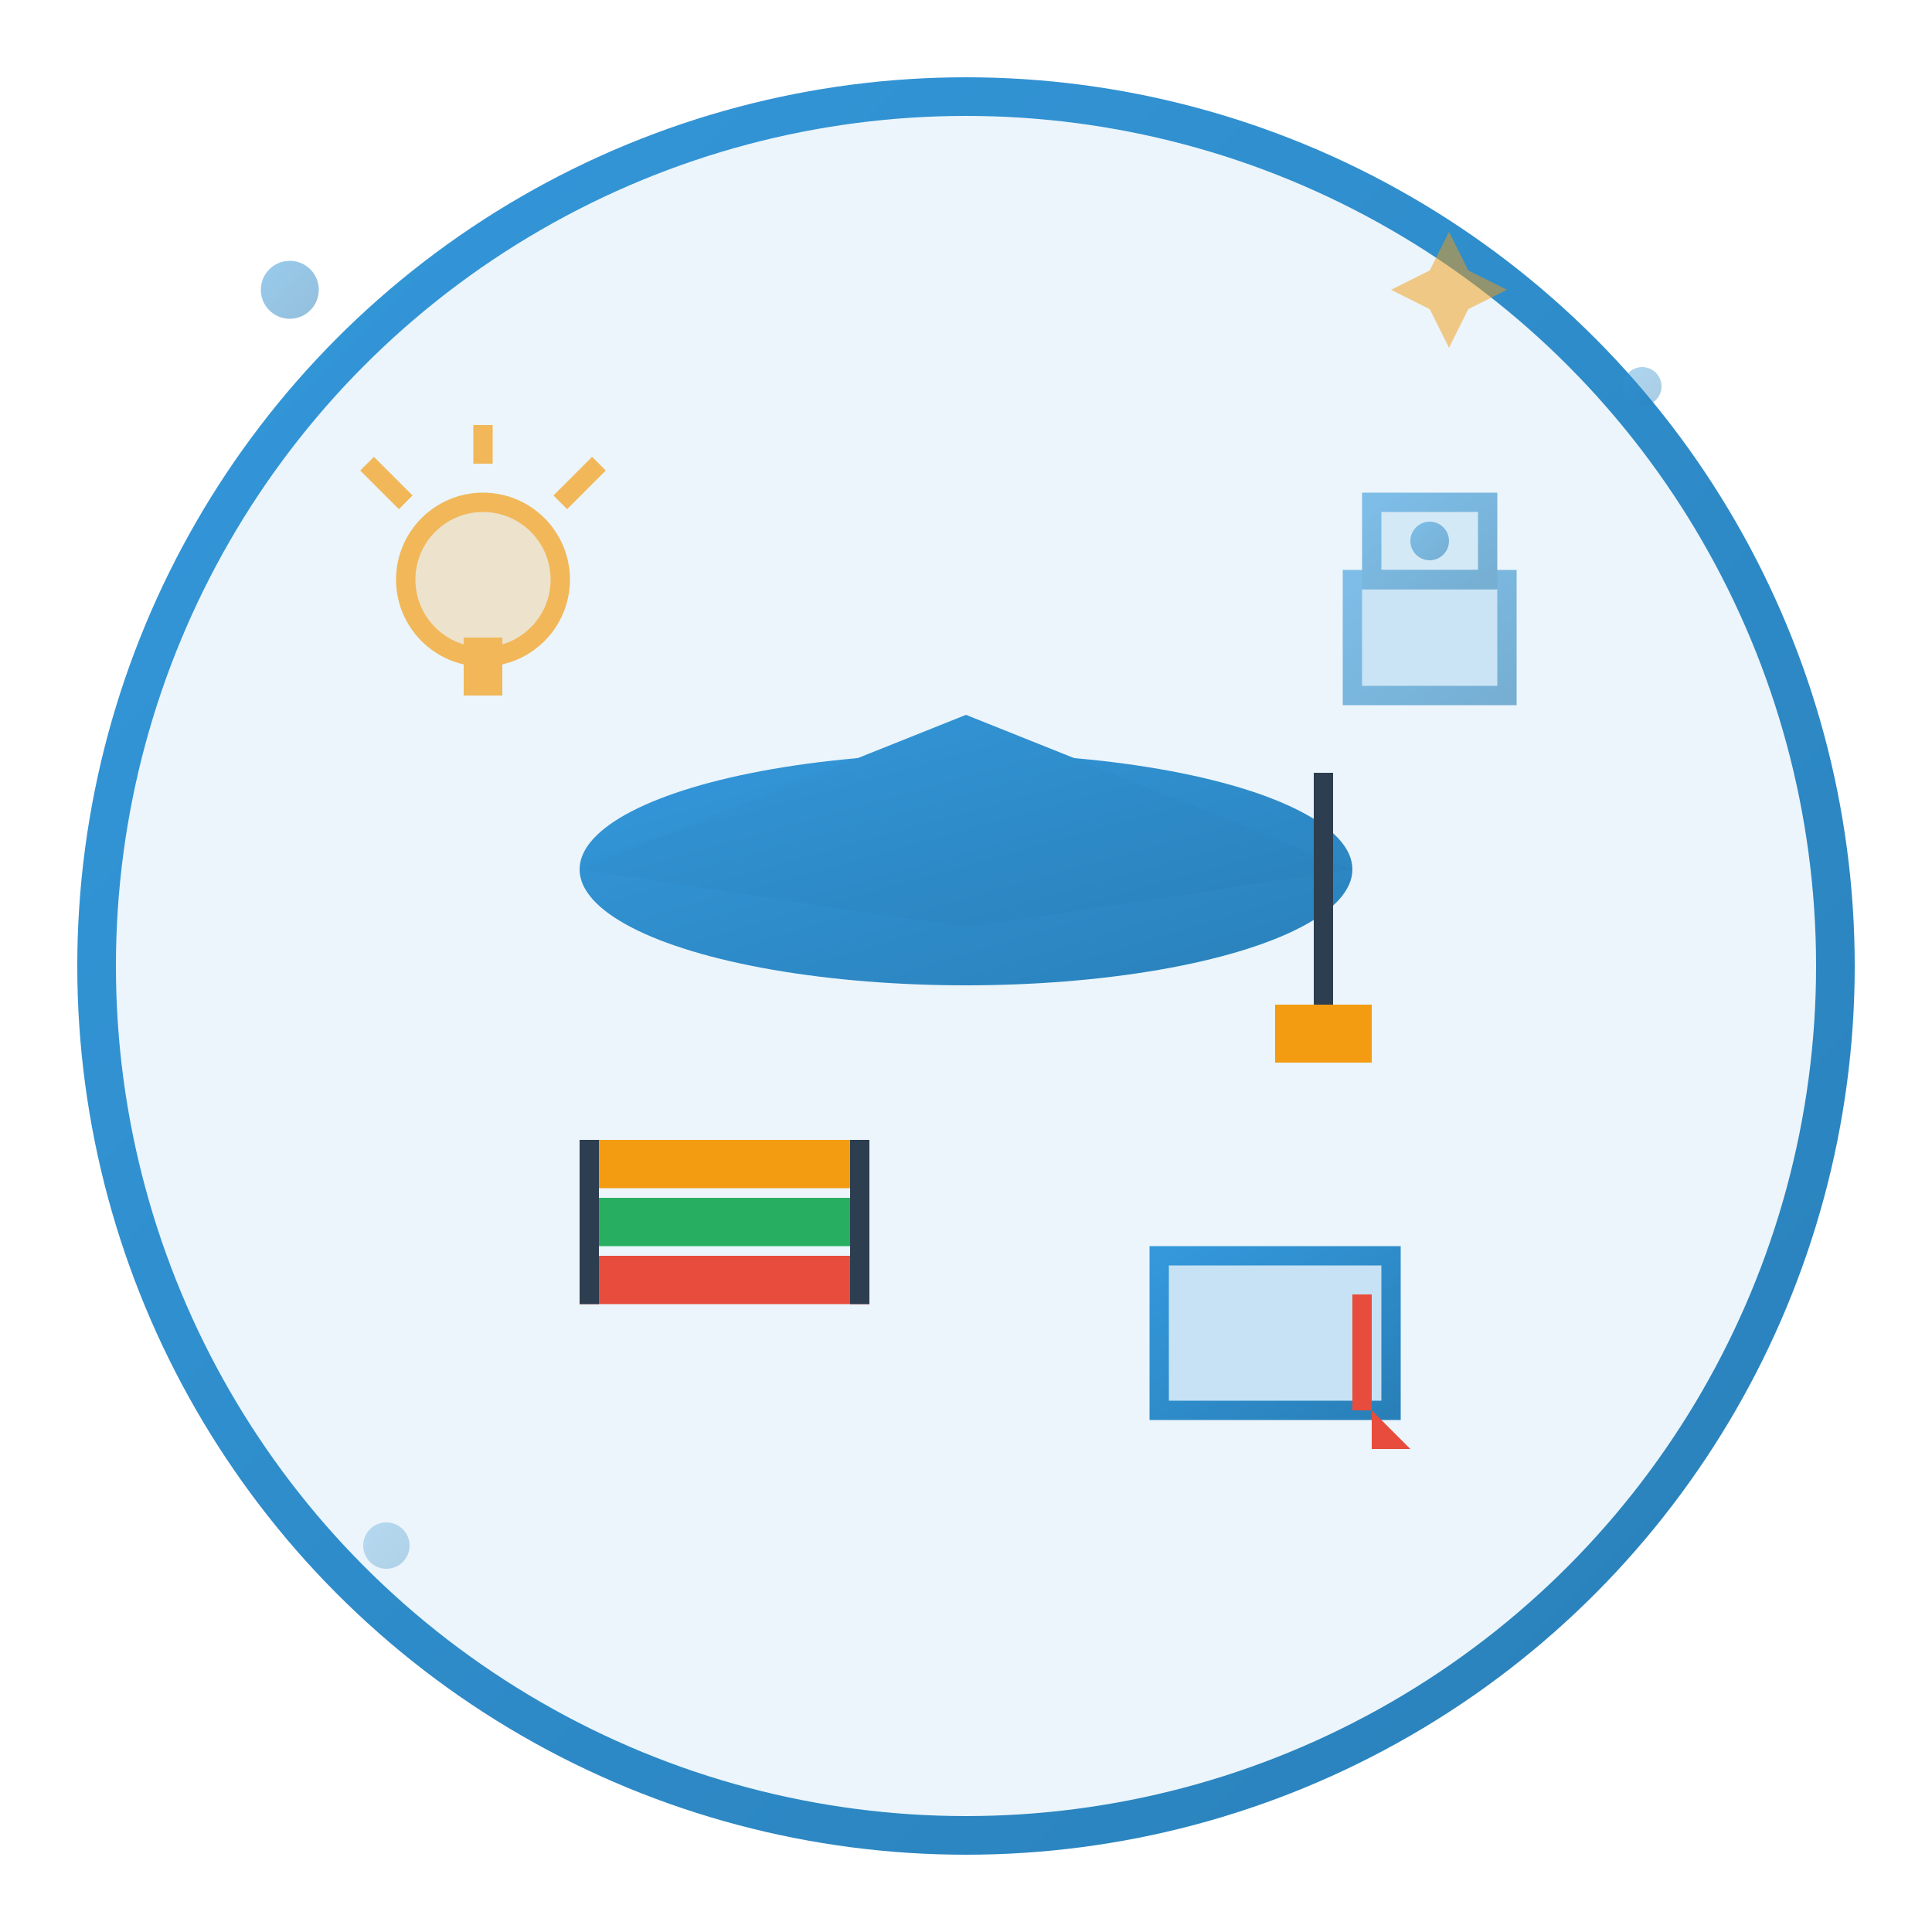 <svg xmlns="http://www.w3.org/2000/svg" viewBox="0 0 100 100" width="100" height="100">
  <defs>
    <linearGradient id="coursesGradient" x1="0%" y1="0%" x2="100%" y2="100%">
      <stop offset="0%" style="stop-color:#3498db;stop-opacity:1" />
      <stop offset="100%" style="stop-color:#2980b9;stop-opacity:1" />
    </linearGradient>
  </defs>
  
  <!-- Background circle -->
  <circle cx="50" cy="50" r="45" fill="rgba(52, 152, 219, 0.1)" stroke="url(#coursesGradient)" stroke-width="2"/>
  
  <!-- Graduation cap -->
  <g transform="translate(50, 45)">
    <!-- Cap base -->
    <ellipse cx="0" cy="0" rx="20" ry="6" fill="url(#coursesGradient)"/>
    
    <!-- Cap top -->
    <path d="M-20,0 L0,-8 L20,0 L0,3 Z" fill="url(#coursesGradient)"/>
    
    <!-- Tassel -->
    <g transform="translate(18, -5)">
      <rect x="0" y="0" width="1" height="12" fill="#2c3e50"/>
      <rect x="-2" y="12" width="5" height="3" fill="#f39c12"/>
    </g>
  </g>
  
  <!-- Books stack -->
  <g transform="translate(30, 65)">
    <!-- Book 1 -->
    <rect x="0" y="0" width="15" height="2.5" fill="#e74c3c"/>
    
    <!-- Book 2 -->
    <rect x="0" y="-3" width="15" height="2.5" fill="#27ae60"/>
    
    <!-- Book 3 -->
    <rect x="0" y="-6" width="15" height="2.5" fill="#f39c12"/>
    
    <!-- Book spines -->
    <rect x="0" y="-6" width="1" height="8.5" fill="#2c3e50"/>
    <rect x="14" y="-6" width="1" height="8.5" fill="#2c3e50"/>
  </g>
  
  <!-- Certificate/diploma -->
  <g transform="translate(60, 65)">
    <rect x="0" y="0" width="12" height="8" fill="rgba(52, 152, 219, 0.2)" stroke="url(#coursesGradient)" stroke-width="1"/>
    <line x1="2" y1="3" x2="10" y2="3" stroke="url(#coursesGradient)" stroke-width="0.5"/>
    <line x1="2" y1="5" x2="8" y2="5" stroke="url(#coursesGradient)" stroke-width="0.5"/>
    
    <!-- Ribbon -->
    <rect x="10" y="2" width="1" height="6" fill="#e74c3c"/>
    <polygon points="11,8 13,10 11,10" fill="#e74c3c"/>
  </g>
  
  <!-- Lightbulb (knowledge/ideas) -->
  <g transform="translate(25, 30)" opacity="0.7">
    <circle cx="0" cy="0" r="4" fill="rgba(243, 156, 18, 0.3)" stroke="#f39c12" stroke-width="1"/>
    <rect x="-1" y="3" width="2" height="3" fill="#f39c12"/>
    <line x1="-6" y1="-6" x2="-4" y2="-4" stroke="#f39c12" stroke-width="1"/>
    <line x1="6" y1="-6" x2="4" y2="-4" stroke="#f39c12" stroke-width="1"/>
    <line x1="0" y1="-8" x2="0" y2="-6" stroke="#f39c12" stroke-width="1"/>
  </g>
  
  <!-- Podium/presentation stand -->
  <g transform="translate(70, 30)" opacity="0.6">
    <rect x="0" y="0" width="8" height="6" fill="rgba(52, 152, 219, 0.3)" stroke="url(#coursesGradient)" stroke-width="1"/>
    <rect x="1" y="-4" width="6" height="4" fill="rgba(52, 152, 219, 0.2)" stroke="url(#coursesGradient)" stroke-width="1"/>
    <circle cx="4" cy="-2" r="1" fill="url(#coursesGradient)"/>
  </g>
  
  <!-- Decorative elements -->
  <circle cx="15" cy="15" r="1.5" fill="url(#coursesGradient)" opacity="0.5"/>
  <circle cx="85" cy="20" r="1" fill="url(#coursesGradient)" opacity="0.4"/>
  <circle cx="20" cy="80" r="1.2" fill="url(#coursesGradient)" opacity="0.3"/>
  
  <!-- Achievement stars -->
  <g transform="translate(75, 15)" opacity="0.5">
    <polygon points="0,-3 1,-1 3,0 1,1 0,3 -1,1 -3,0 -1,-1" fill="#f39c12"/>
  </g>
</svg>
